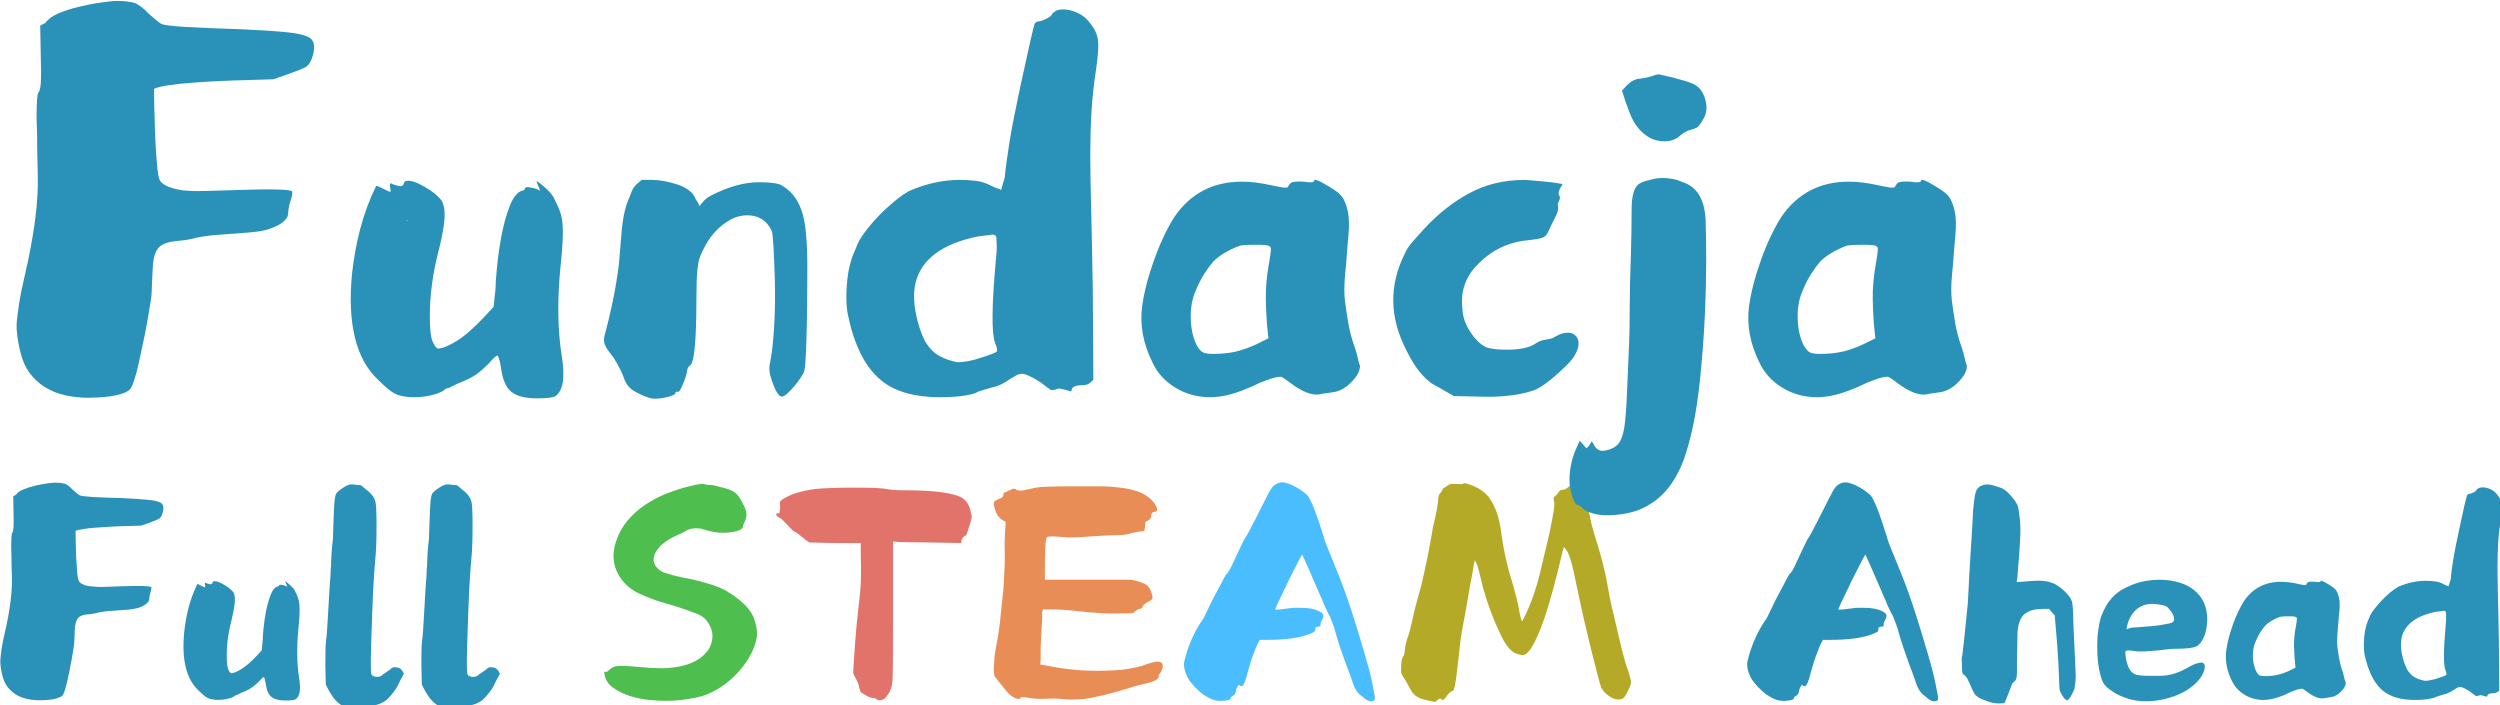<?xml version="1.0" encoding="UTF-8" standalone="no"?>
<!-- Created with Inkscape (http://www.inkscape.org/) -->

<svg
   width="94.296mm"
   height="26.609mm"
   viewBox="0 0 94.296 26.609"
   version="1.1"
   id="svg1"
   sodipodi:docname="logo.svg"
   inkscape:version="1.3.2 (091e20e, 2023-11-25, custom)"
   xmlns:inkscape="http://www.inkscape.org/namespaces/inkscape"
   xmlns:sodipodi="http://sodipodi.sourceforge.net/DTD/sodipodi-0.dtd"
   xmlns="http://www.w3.org/2000/svg"
   xmlns:svg="http://www.w3.org/2000/svg">
  <sodipodi:namedview
     id="namedview1"
     pagecolor="#000000"
     bordercolor="#000000"
     borderopacity="0.25"
     inkscape:showpageshadow="2"
     inkscape:pageopacity="0.0"
     inkscape:pagecheckerboard="true"
     inkscape:deskcolor="#d1d1d1"
     inkscape:document-units="mm"
     inkscape:zoom="1.0242632"
     inkscape:cx="-215.27669"
     inkscape:cy="-120.57448"
     inkscape:window-width="1920"
     inkscape:window-height="1009"
     inkscape:window-x="-8"
     inkscape:window-y="-8"
     inkscape:window-maximized="1"
     inkscape:current-layer="layer1"
     labelstyle="default" />
  <defs
     id="defs1">
    <clipPath
       id="df972c382b">
      <path
         d="m 97.406,182.543 h 0.191 v 0.176 H 97.406 Z m 0,0"
         clip-rule="nonzero"
         id="path5" />
    </clipPath>
    <clipPath
       id="48d8ad9fdd">
      <path
         d="m 97.586,182.672 c -0.359,0.117 -0.039,-0.121 -0.039,-0.121"
         clip-rule="nonzero"
         id="path6" />
    </clipPath>
  </defs>
  <g
     inkscape:label="Layer 1"
     inkscape:groupmode="layer"
     id="layer1"
     transform="translate(-57.944,-134.938)">
    <g
       fill="#2a92b8"
       fill-opacity="1"
       id="g157"
       transform="matrix(0.353,0,0,0.353,38.887,78.786)">
      <g
         transform="translate(52.152,235.018)"
         id="g156">
        <g
           id="g155">
          <path
             d="m 7.766,-24.375 c 0.375,0 0.703,0.039 0.984,0.109 0.258,0.094 0.539,0.309 0.844,0.641 0.375,0.324 0.617,0.523 0.734,0.594 0.145,0.074 0.613,0.137 1.406,0.188 0.801,0.043 1.91,0.086 3.328,0.125 1.031,0.055 1.867,0.109 2.516,0.172 0.645,0.055 1.109,0.152 1.391,0.297 0.352,0.188 0.414,0.609 0.188,1.266 -0.094,0.242 -0.215,0.402 -0.359,0.484 -0.148,0.074 -0.477,0.211 -0.984,0.406 l -0.922,0.312 -2.25,0.062 c -0.148,0 -0.453,0.016 -0.922,0.047 -0.469,0.023 -0.969,0.055 -1.5,0.094 -0.531,0.031 -1.023,0.086 -1.469,0.156 -0.438,0.062 -0.719,0.133 -0.844,0.203 0,0.137 0.004,0.477 0.016,1.016 0.008,0.543 0.023,1.121 0.047,1.734 0.031,0.617 0.066,1.184 0.109,1.703 0.051,0.512 0.113,0.812 0.188,0.906 0.039,0.094 0.129,0.184 0.266,0.266 0.145,0.086 0.301,0.152 0.469,0.203 0.164,0.043 0.336,0.074 0.516,0.094 0.176,0.023 0.312,0.031 0.406,0.031 0.207,0.031 0.535,0.043 0.984,0.031 0.445,-0.02 1.008,-0.039 1.688,-0.062 2.125,-0.07 3.254,-0.047 3.391,0.078 0.051,0.043 0.039,0.184 -0.031,0.422 -0.117,0.355 -0.172,0.637 -0.172,0.844 0,0.137 -0.059,0.266 -0.172,0.391 -0.105,0.117 -0.234,0.215 -0.391,0.297 -0.148,0.086 -0.297,0.156 -0.453,0.219 -0.148,0.055 -0.281,0.09 -0.406,0.109 -0.188,0.055 -0.496,0.102 -0.922,0.141 -0.418,0.031 -0.945,0.07 -1.578,0.109 -0.398,0.023 -0.715,0.055 -0.953,0.094 -0.242,0.031 -0.406,0.059 -0.5,0.078 -0.062,0.031 -0.18,0.062 -0.344,0.094 -0.168,0.031 -0.355,0.062 -0.562,0.094 -0.43,0.023 -0.758,0.078 -0.984,0.172 -0.219,0.094 -0.383,0.25 -0.484,0.469 -0.105,0.211 -0.172,0.508 -0.203,0.891 -0.023,0.387 -0.043,0.887 -0.062,1.5 0,0.117 -0.027,0.328 -0.078,0.641 C 9.645,-6.352 9.586,-6.008 9.516,-5.625 9.453,-5.238 9.375,-4.82 9.281,-4.375 9.188,-3.926 9.098,-3.516 9.016,-3.141 8.93,-2.766 8.844,-2.438 8.75,-2.156 8.656,-1.875 8.57,-1.695 8.5,-1.625 8.406,-1.531 8.25,-1.445 8.031,-1.375 7.82,-1.301 7.594,-1.242 7.344,-1.203 7.102,-1.172 6.863,-1.148 6.625,-1.141 6.395,-1.129 6.207,-1.125 6.062,-1.125 5.613,-1.125 5.172,-1.172 4.734,-1.266 4.305,-1.359 3.914,-1.508 3.562,-1.719 3.207,-1.938 2.898,-2.211 2.641,-2.547 2.379,-2.891 2.191,-3.312 2.078,-3.812 1.91,-4.488 1.844,-5.062 1.875,-5.531 1.895,-5.77 1.938,-6.129 2,-6.609 2.07,-7.086 2.191,-7.68 2.359,-8.391 2.617,-9.492 2.812,-10.539 2.938,-11.531 c 0.133,-0.988 0.191,-1.906 0.172,-2.75 L 3.062,-15.766 c 0,-0.039 0,-0.203 0,-0.484 0,-0.289 -0.012,-0.703 -0.031,-1.234 0,-0.945 0.035,-1.457 0.109,-1.531 0.133,-0.094 0.18,-0.758 0.141,-2 L 3.25,-22.922 3.562,-23.094 c 0.133,-0.219 0.383,-0.398 0.75,-0.547 0.363,-0.156 0.766,-0.285 1.203,-0.391 0.438,-0.102 0.863,-0.188 1.281,-0.25 0.426,-0.062 0.75,-0.094 0.969,-0.094 z m 0,0"
             id="path154" />
        </g>
      </g>
    </g>
    <g
       fill="#2a92b8"
       fill-opacity="1"
       id="g160"
       transform="matrix(0.353,0,0,0.353,38.887,78.786)">
      <g
         transform="translate(72.322,235.018)"
         id="g159">
        <g
           id="g158">
          <path
             d="m 4.375,-13.719 c 0.039,-0.113 0.18,-0.148 0.422,-0.109 0.133,0.031 0.305,0.102 0.516,0.203 0.219,0.105 0.422,0.227 0.609,0.359 0.188,0.125 0.359,0.266 0.516,0.422 0.156,0.148 0.242,0.305 0.266,0.469 0.133,0.418 0.039,1.289 -0.281,2.609 -0.355,1.336 -0.531,2.617 -0.531,3.844 0,0.773 0.055,1.277 0.172,1.516 0.113,0.262 0.223,0.391 0.328,0.391 0.227,0 0.582,-0.145 1.062,-0.438 0.488,-0.301 1.051,-0.789 1.688,-1.469 L 9.625,-6.453 9.734,-7.469 c 0,-0.258 0.023,-0.68 0.078,-1.266 0.062,-0.594 0.148,-1.207 0.266,-1.844 0.125,-0.633 0.285,-1.219 0.484,-1.75 0.195,-0.531 0.438,-0.844 0.719,-0.938 0.125,-0.02 0.188,-0.051 0.188,-0.094 0,-0.094 0.098,-0.125 0.297,-0.094 0.195,0.031 0.344,0.074 0.438,0.125 0.094,0.074 0.141,0.086 0.141,0.031 -0.023,-0.02 -0.031,-0.047 -0.031,-0.078 0,-0.039 -0.027,-0.098 -0.078,-0.172 -0.074,-0.188 -0.109,-0.281 -0.109,-0.281 0.051,0 0.207,0.117 0.469,0.344 0.258,0.219 0.438,0.414 0.531,0.578 0.113,0.211 0.223,0.445 0.328,0.703 0.102,0.262 0.164,0.523 0.188,0.781 0.07,0.512 0.039,1.402 -0.094,2.672 -0.094,0.949 -0.137,1.859 -0.125,2.734 0.008,0.867 0.07,1.672 0.188,2.422 0.219,1.242 0.102,2.027 -0.344,2.359 -0.148,0.094 -0.512,0.141 -1.094,0.141 -0.688,0 -1.195,-0.129 -1.516,-0.391 -0.312,-0.258 -0.516,-0.738 -0.609,-1.438 -0.074,-0.445 -0.141,-0.672 -0.203,-0.672 -0.074,0 -0.25,0.164 -0.531,0.484 -0.188,0.188 -0.391,0.367 -0.609,0.531 -0.211,0.168 -0.477,0.324 -0.797,0.469 -0.312,0.117 -0.543,0.215 -0.688,0.297 -0.137,0.086 -0.227,0.125 -0.266,0.125 -0.031,0 -0.062,0.008 -0.094,0.016 -0.031,0.012 -0.086,0.055 -0.156,0.125 -0.188,0.117 -0.445,0.211 -0.766,0.281 -0.312,0.074 -0.648,0.109 -1,0.109 -0.281,0 -0.555,-0.035 -0.812,-0.109 C 3.938,-1.316 3.742,-1.414 3.547,-1.562 3.348,-1.719 3.117,-1.926 2.859,-2.188 1.566,-3.406 1.062,-5.473 1.344,-8.391 c 0.094,-0.895 0.25,-1.77 0.469,-2.625 0.227,-0.863 0.539,-1.707 0.938,-2.531 0.07,0 0.211,0.062 0.422,0.188 0.238,0.117 0.367,0.172 0.391,0.172 0.039,0 0.039,-0.094 0,-0.281 -0.023,-0.164 0,-0.238 0.062,-0.219 0.07,0.055 0.207,0.105 0.406,0.156 0.207,0.043 0.32,-0.02 0.344,-0.188 z m 0,0"
             id="path157" />
        </g>
      </g>
    </g>
    <g
       fill="#2a92b8"
       fill-opacity="1"
       id="g163"
       transform="matrix(0.353,0,0,0.353,38.887,78.786)">
      <g
         transform="translate(87.203,235.018)"
         id="g162">
        <g
           id="g161">
          <path
             d="m 4.438,-24.188 0.922,0.094 0.562,0.469 c 0.562,0.418 0.891,0.867 0.984,1.344 0.07,0.23 0.109,1.086 0.109,2.562 0,1.461 -0.039,2.543 -0.109,3.25 -0.094,1.031 -0.18,2.227 -0.25,3.578 -0.062,1.355 -0.121,2.844 -0.172,4.469 -0.094,2.625 -0.105,4.105 -0.031,4.438 C 6.504,-3.742 6.719,-3.625 7.094,-3.625 7.32,-3.625 7.5,-3.688 7.625,-3.812 c 0.094,-0.094 0.207,-0.176 0.344,-0.25 0.145,-0.094 0.312,-0.207 0.5,-0.344 0.156,-0.164 0.305,-0.25 0.453,-0.25 0.426,0 0.707,0.133 0.844,0.391 L 9.938,-3.984 9.734,-3.562 c -0.055,0.074 -0.117,0.184 -0.188,0.328 -0.062,0.137 -0.152,0.32 -0.266,0.547 -0.125,0.262 -0.32,0.547 -0.578,0.859 -0.25,0.305 -0.438,0.512 -0.562,0.625 C 7.984,-1.055 7.727,-0.906 7.375,-0.75 7.02,-0.602 6.395,-0.492 5.5,-0.422 c -0.469,0 -0.84,0 -1.109,0 -0.273,0 -0.492,-0.008 -0.656,-0.031 C 3.379,-0.504 3.062,-0.68 2.781,-0.984 c -0.156,-0.145 -0.305,-0.312 -0.438,-0.5 -0.125,-0.188 -0.25,-0.383 -0.375,-0.594 l -0.375,-0.703 -0.047,-2.125 c 0,-0.695 0.004,-1.266 0.016,-1.703 0.02,-0.438 0.039,-0.75 0.062,-0.938 0.039,-0.238 0.07,-0.531 0.094,-0.875 0.031,-0.352 0.055,-0.781 0.078,-1.281 0.051,-0.75 0.086,-1.363 0.109,-1.844 0.02,-0.477 0.039,-0.848 0.062,-1.109 0,-0.031 0.023,-0.422 0.078,-1.172 0.039,-0.375 0.062,-0.703 0.062,-0.984 0,-0.281 0.016,-0.504 0.047,-0.672 0.02,-1.031 0.086,-1.992 0.203,-2.891 0.02,-0.469 0.035,-0.957 0.047,-1.469 0.02,-0.52 0.039,-1.066 0.062,-1.641 0.02,-0.414 0.039,-0.738 0.062,-0.969 C 2.562,-22.691 2.594,-22.875 2.625,-23 c 0.039,-0.133 0.082,-0.223 0.125,-0.266 0.051,-0.051 0.098,-0.102 0.141,-0.156 0.164,-0.156 0.406,-0.328 0.719,-0.516 0.32,-0.195 0.598,-0.281 0.828,-0.25 z m 0,0"
             id="path160" />
        </g>
      </g>
    </g>
    <g
       fill="#2a92b8"
       fill-opacity="1"
       id="g166"
       transform="matrix(0.353,0,0,0.353,38.887,78.786)">
      <g
         transform="translate(97.464,235.018)"
         id="g165">
        <g
           id="g164">
          <path
             d="m 4.438,-24.188 0.922,0.094 0.562,0.469 c 0.562,0.418 0.891,0.867 0.984,1.344 0.07,0.23 0.109,1.086 0.109,2.562 0,1.461 -0.039,2.543 -0.109,3.25 -0.094,1.031 -0.18,2.227 -0.25,3.578 -0.062,1.355 -0.121,2.844 -0.172,4.469 -0.094,2.625 -0.105,4.105 -0.031,4.438 C 6.504,-3.742 6.719,-3.625 7.094,-3.625 7.32,-3.625 7.5,-3.688 7.625,-3.812 c 0.094,-0.094 0.207,-0.176 0.344,-0.25 0.145,-0.094 0.312,-0.207 0.5,-0.344 0.156,-0.164 0.305,-0.25 0.453,-0.25 0.426,0 0.707,0.133 0.844,0.391 L 9.938,-3.984 9.734,-3.562 c -0.055,0.074 -0.117,0.184 -0.188,0.328 -0.062,0.137 -0.152,0.32 -0.266,0.547 -0.125,0.262 -0.32,0.547 -0.578,0.859 -0.25,0.305 -0.438,0.512 -0.562,0.625 C 7.984,-1.055 7.727,-0.906 7.375,-0.75 7.02,-0.602 6.395,-0.492 5.5,-0.422 c -0.469,0 -0.84,0 -1.109,0 -0.273,0 -0.492,-0.008 -0.656,-0.031 C 3.379,-0.504 3.062,-0.68 2.781,-0.984 c -0.156,-0.145 -0.305,-0.312 -0.438,-0.5 -0.125,-0.188 -0.25,-0.383 -0.375,-0.594 l -0.375,-0.703 -0.047,-2.125 c 0,-0.695 0.004,-1.266 0.016,-1.703 0.02,-0.438 0.039,-0.75 0.062,-0.938 0.039,-0.238 0.07,-0.531 0.094,-0.875 0.031,-0.352 0.055,-0.781 0.078,-1.281 0.051,-0.75 0.086,-1.363 0.109,-1.844 0.02,-0.477 0.039,-0.848 0.062,-1.109 0,-0.031 0.023,-0.422 0.078,-1.172 0.039,-0.375 0.062,-0.703 0.062,-0.984 0,-0.281 0.016,-0.504 0.047,-0.672 0.02,-1.031 0.086,-1.992 0.203,-2.891 0.02,-0.469 0.035,-0.957 0.047,-1.469 0.02,-0.52 0.039,-1.066 0.062,-1.641 0.02,-0.414 0.039,-0.738 0.062,-0.969 C 2.562,-22.691 2.594,-22.875 2.625,-23 c 0.039,-0.133 0.082,-0.223 0.125,-0.266 0.051,-0.051 0.098,-0.102 0.141,-0.156 0.164,-0.156 0.406,-0.328 0.719,-0.516 0.32,-0.195 0.598,-0.281 0.828,-0.25 z m 0,0"
             id="path163" />
        </g>
      </g>
    </g>
    <g
       fill="#4ebf4f"
       fill-opacity="1"
       id="g172"
       transform="matrix(0.353,0,0,0.353,38.887,78.786)">
      <g
         transform="translate(117.602,235.018)"
         id="g171">
        <g
           id="g170">
          <path
             d="m 10.047,-23.984 c 0.781,-0.207 1.285,-0.289 1.516,-0.25 0.125,0.031 0.238,0.059 0.344,0.078 0.102,0.023 0.211,0.031 0.328,0.031 0.258,0 0.457,0.027 0.594,0.078 0.145,0.043 0.406,0.109 0.781,0.203 0.594,0.148 1.031,0.324 1.312,0.531 0.281,0.211 0.551,0.586 0.812,1.125 0.25,0.469 0.383,0.836 0.406,1.094 0.031,0.262 -0.027,0.559 -0.172,0.891 -0.062,0.094 -0.109,0.184 -0.141,0.266 -0.023,0.086 -0.043,0.172 -0.062,0.266 -0.023,0.137 -0.117,0.246 -0.281,0.328 -0.168,0.086 -0.371,0.152 -0.609,0.203 -0.23,0.043 -0.461,0.074 -0.688,0.094 -0.219,0.023 -0.387,0.031 -0.5,0.031 -0.617,0 -1.262,-0.102 -1.938,-0.312 -0.188,-0.07 -0.367,-0.117 -0.531,-0.141 C 11.051,-19.488 10.895,-19.5 10.75,-19.5 c -0.438,0 -0.805,0.094 -1.094,0.281 -0.188,0.117 -0.359,0.211 -0.516,0.281 -0.148,0.074 -0.277,0.133 -0.391,0.172 -0.281,0.125 -0.574,0.277 -0.875,0.453 -0.293,0.168 -0.578,0.383 -0.859,0.641 -0.773,0.781 -0.98,1.492 -0.625,2.125 0.227,0.355 0.531,0.609 0.906,0.766 0.219,0.074 0.547,0.172 0.984,0.297 0.445,0.117 1.023,0.242 1.734,0.375 1.312,0.281 2.406,0.602 3.281,0.953 0.75,0.336 1.477,0.797 2.188,1.391 0.707,0.586 1.188,1.195 1.438,1.828 0.145,0.375 0.242,0.742 0.297,1.094 0.062,0.344 0.07,0.672 0.031,0.984 -0.125,0.73 -0.402,1.453 -0.828,2.172 -0.418,0.711 -0.93,1.359 -1.531,1.953 -0.594,0.586 -1.25,1.086 -1.969,1.5 -0.719,0.406 -1.445,0.684 -2.172,0.828 -0.605,0.117 -1.168,0.203 -1.688,0.266 C 8.539,-1.086 8.008,-1.062 7.469,-1.062 7.031,-1.062 6.457,-1.094 5.75,-1.156 5.039,-1.227 4.352,-1.367 3.688,-1.578 3.02,-1.797 2.426,-2.086 1.906,-2.453 1.383,-2.816 1.078,-3.289 0.984,-3.875 0.941,-4.039 0.93,-4.133 0.953,-4.156 c 0.02,-0.031 0.066,-0.031 0.141,0 0.094,0.023 0.195,-0.023 0.312,-0.141 0.188,-0.188 0.367,-0.316 0.547,-0.391 0.176,-0.07 0.469,-0.109 0.875,-0.109 0.395,0 0.977,0.039 1.75,0.109 0.5,0.043 0.957,0.078 1.375,0.109 0.426,0.023 0.816,0.031 1.172,0.031 0.539,0 1.113,-0.051 1.719,-0.156 0.613,-0.102 1.188,-0.285 1.719,-0.547 0.531,-0.258 0.977,-0.609 1.344,-1.047 0.363,-0.438 0.566,-0.984 0.609,-1.641 0,-0.469 -0.137,-0.926 -0.406,-1.375 -0.273,-0.445 -0.617,-0.766 -1.031,-0.953 -0.262,-0.113 -0.688,-0.273 -1.281,-0.484 -0.586,-0.219 -1.336,-0.457 -2.25,-0.719 -0.938,-0.25 -1.891,-0.598 -2.859,-1.047 -0.961,-0.445 -1.699,-1.117 -2.219,-2.016 -0.617,-1.125 -0.699,-2.32 -0.25,-3.594 0.281,-0.844 0.695,-1.586 1.25,-2.234 0.551,-0.645 1.18,-1.203 1.891,-1.672 0.707,-0.477 1.469,-0.875 2.281,-1.188 0.812,-0.32 1.613,-0.578 2.406,-0.766 z m 0,0"
             id="path169" />
        </g>
      </g>
    </g>
    <g
       fill="#e1736a"
       fill-opacity="1"
       id="g175"
       transform="matrix(0.353,0,0,0.353,38.887,78.786)">
      <g
         transform="translate(136.363,235.018)"
         id="g174">
        <g
           id="g173">
          <path
             d="m 4.766,-23.703 c 0.395,-0.039 0.922,-0.07 1.578,-0.094 0.656,-0.031 1.469,-0.047 2.438,-0.047 1.906,0 3.082,0.047 3.531,0.141 0.395,0.094 1.031,0.141 1.906,0.141 2.625,0 4.504,0.188 5.641,0.562 0.414,0.125 0.75,0.34 1,0.641 0.25,0.305 0.406,0.656 0.469,1.062 L 21.438,-20.875 c 0.051,0.137 -0.031,0.523 -0.25,1.156 -0.188,0.668 -0.312,1 -0.375,1 -0.094,0 -0.199,0.078 -0.312,0.234 -0.105,0.148 -0.156,0.277 -0.156,0.391 v 0.172 l -3.312,-0.062 c -1.125,-0.02 -1.992,-0.031 -2.594,-0.031 -0.594,0 -0.938,-0.016 -1.031,-0.047 l -0.359,-0.031 v 8.359 c 0,1.836 -0.008,3.297 -0.016,4.391 -0.012,1.094 -0.027,1.809 -0.047,2.141 C 12.93,-2.523 12.738,-2 12.406,-1.625 c -0.043,0.094 -0.062,0.133 -0.062,0.109 -0.188,0.262 -0.434,0.391 -0.734,0.391 -0.148,0 -0.266,-0.047 -0.359,-0.141 -0.055,-0.051 -0.105,-0.078 -0.156,-0.078 -0.043,0 -0.105,-0.004 -0.188,-0.016 -0.074,-0.008 -0.172,-0.031 -0.297,-0.062 C 10.492,-1.461 10.332,-1.539 10.125,-1.656 9.789,-1.844 9.602,-1.973 9.562,-2.047 9.531,-2.117 9.484,-2.27 9.422,-2.5 9.391,-2.781 9.27,-3.098 9.062,-3.453 l -0.281,-0.562 0.078,-1.312 C 8.898,-5.961 8.957,-6.77 9.031,-7.75 c 0.07,-0.988 0.188,-2.156 0.344,-3.5 0.125,-0.938 0.203,-1.836 0.234,-2.703 0.031,-0.875 0.023,-1.863 -0.016,-2.969 v -1 H 6.812 l -2.719,-0.062 -0.672,-0.5 C 3.023,-18.836 2.719,-19.062 2.5,-19.156 c -0.094,-0.02 -0.352,-0.266 -0.766,-0.734 -0.188,-0.188 -0.344,-0.344 -0.469,-0.469 C 1.148,-20.492 1.035,-20.582 0.922,-20.625 0.68,-20.75 0.562,-20.867 0.562,-20.984 c 0,-0.113 0.055,-0.148 0.172,-0.109 0.07,0.031 0.117,0.031 0.141,0 0.031,-0.039 0.055,-0.156 0.078,-0.344 0.039,-0.258 0.039,-0.473 0,-0.641 C 0.93,-22.285 1,-22.438 1.156,-22.531 c 0.781,-0.562 1.984,-0.953 3.609,-1.172 z m 0,0"
             id="path172" />
        </g>
      </g>
    </g>
    <g
       fill="#e88d55"
       fill-opacity="1"
       id="g178"
       transform="matrix(0.353,0,0,0.353,38.887,78.786)">
      <g
         transform="translate(158.336,235.018)"
         id="g177">
        <g
           id="g176">
          <path
             d="m 6.344,-23.844 c 0.469,-0.094 1.844,-0.141 4.125,-0.141 1.102,0 2.008,0 2.719,0 0.707,0 1.203,0.027 1.484,0.078 0.395,0.023 0.805,0.07 1.234,0.141 0.426,0.074 0.832,0.172 1.219,0.297 0.383,0.125 0.742,0.305 1.078,0.531 0.344,0.219 0.633,0.516 0.875,0.891 0.301,0.48 0.289,0.742 -0.031,0.781 -0.262,0.023 -0.391,0.164 -0.391,0.422 0,0.262 -0.141,0.449 -0.422,0.562 -0.148,0.023 -0.219,0.133 -0.219,0.328 -0.043,0.418 -0.07,0.656 -0.078,0.719 -0.012,0.055 -0.184,0.078 -0.516,0.078 -0.375,0.055 -0.715,0.125 -1.016,0.219 -0.336,0.117 -0.867,0.172 -1.594,0.172 -0.305,0 -0.684,0.016 -1.141,0.047 -0.461,0.023 -0.996,0.055 -1.609,0.094 -0.543,0.055 -1.074,0.086 -1.594,0.094 -0.512,0.012 -0.992,-0.004 -1.438,-0.047 -0.824,-0.07 -1.309,-0.07 -1.453,0 -0.074,0.043 -0.117,0.102 -0.125,0.172 -0.012,0.074 -0.027,0.168 -0.047,0.281 -0.023,0.137 -0.047,0.449 -0.078,0.938 -0.023,0.48 -0.031,1.133 -0.031,1.953 V -14 H 16.5 l 0.781,0.172 c 0.469,0.148 0.785,0.293 0.953,0.438 0.164,0.137 0.305,0.367 0.422,0.688 0.113,0.336 0.16,0.562 0.141,0.688 -0.023,0.117 -0.199,0.25 -0.531,0.406 -0.281,0.148 -0.453,0.305 -0.516,0.469 -0.055,0.168 -0.164,0.25 -0.328,0.25 -0.117,0 -0.258,0.078 -0.422,0.234 -0.148,0.125 -0.262,0.199 -0.344,0.219 -0.074,0.023 -0.336,0.031 -0.781,0.031 -0.875,0.023 -1.762,0.012 -2.656,-0.031 -0.887,-0.051 -1.805,-0.133 -2.75,-0.25 -0.324,-0.039 -0.668,-0.07 -1.031,-0.094 -0.367,-0.031 -0.75,-0.047 -1.156,-0.047 h -1.188 l -0.078,0.25 C 6.992,-10.484 6.988,-10.344 7,-10.156 c 0.008,0.188 0.004,0.414 -0.016,0.672 0,0.094 -0.039,0.777 -0.109,2.047 -0.023,0.398 -0.031,0.758 -0.031,1.078 0,0.312 0,0.59 0,0.828 L 6.812,-4.938 7.656,-4.797 c 0.938,0.188 1.836,0.324 2.703,0.406 0.875,0.086 1.723,0.125 2.547,0.125 1.219,-0.02 2.078,-0.055 2.578,-0.109 0.613,-0.07 1.16,-0.164 1.641,-0.281 0.477,-0.113 0.895,-0.242 1.25,-0.391 0.133,-0.039 0.285,-0.082 0.453,-0.125 0.164,-0.051 0.332,-0.078 0.5,-0.078 0.207,0 0.359,0.047 0.453,0.141 0.113,0.117 0.141,0.312 0.078,0.594 -0.094,0.262 -0.184,0.434 -0.266,0.516 -0.086,0.086 -0.125,0.184 -0.125,0.297 0,0.188 -0.156,0.355 -0.469,0.5 -0.305,0.137 -0.652,0.242 -1.047,0.312 -0.148,0.043 -0.312,0.086 -0.5,0.125 -0.188,0.031 -0.414,0.094 -0.672,0.188 -0.469,0.148 -1.012,0.309 -1.625,0.484 -0.605,0.18 -1.32,0.359 -2.141,0.547 -0.469,0.117 -0.945,0.203 -1.422,0.266 -0.469,0.055 -0.938,0.078 -1.406,0.078 -0.188,0 -0.383,-0.004 -0.578,-0.016 C 9.41,-1.227 9.219,-1.242 9.031,-1.266 8.789,-1.297 8.523,-1.312 8.234,-1.312 c -0.293,0 -0.594,0.012 -0.906,0.031 -0.305,0.012 -0.59,0.012 -0.859,0 -0.273,-0.02 -0.492,-0.039 -0.656,-0.062 -0.375,-0.07 -0.668,-0.109 -0.875,-0.109 -0.168,0 -0.25,0.027 -0.25,0.078 0,0.074 -0.07,0.109 -0.203,0.109 -0.242,0 -0.539,-0.141 -0.891,-0.422 C 3.5,-1.758 3.367,-1.895 3.203,-2.094 c -0.156,-0.195 -0.324,-0.398 -0.5,-0.609 -0.18,-0.219 -0.344,-0.426 -0.5,-0.625 -0.156,-0.195 -0.258,-0.332 -0.297,-0.406 -0.023,-0.094 -0.043,-0.254 -0.062,-0.484 -0.012,-0.238 0,-0.562 0.031,-0.969 0.02,-0.395 0.055,-0.754 0.109,-1.078 0.062,-0.332 0.117,-0.656 0.172,-0.969 0.113,-0.508 0.223,-1.211 0.328,-2.109 0.102,-0.895 0.219,-1.988 0.344,-3.281 0.039,-0.332 0.07,-0.742 0.094,-1.234 0.031,-0.488 0.055,-1.066 0.078,-1.734 0.02,-0.539 0.02,-1.078 0,-1.609 -0.023,-0.539 -0.012,-1.082 0.031,-1.625 l 0.078,-1.344 -0.5,-0.312 c -0.188,-0.188 -0.312,-0.32 -0.375,-0.406 -0.055,-0.082 -0.141,-0.289 -0.266,-0.625 -0.137,-0.445 -0.168,-0.719 -0.094,-0.812 0.113,-0.113 0.285,-0.219 0.516,-0.312 0.195,-0.07 0.32,-0.133 0.375,-0.188 0.062,-0.062 0.094,-0.141 0.094,-0.234 0,-0.164 0.039,-0.254 0.125,-0.266 0.082,-0.008 0.203,-0.062 0.359,-0.156 0.094,-0.051 0.176,-0.086 0.25,-0.109 0.07,-0.02 0.145,-0.055 0.219,-0.109 0.207,-0.062 0.367,-0.023 0.484,0.109 0.258,0.094 0.547,0.094 0.859,0 0.156,-0.039 0.328,-0.078 0.516,-0.109 0.188,-0.039 0.41,-0.086 0.672,-0.141 z m 0,0"
             id="path175" />
        </g>
      </g>
    </g>
    <g
       fill="#4abdff"
       fill-opacity="1"
       id="g181"
       transform="matrix(0.353,0,0,0.353,38.887,78.786)">
      <g
         transform="translate(179.395,235.018)"
         id="g180">
        <g
           id="g179">
          <path
             d="m 10.891,-24.188 c 0.219,-0.145 0.457,-0.219 0.719,-0.219 0.188,0 0.422,0.055 0.703,0.156 0.281,0.105 0.555,0.234 0.828,0.391 0.27,0.156 0.52,0.324 0.75,0.5 0.238,0.18 0.406,0.336 0.5,0.469 0.113,0.168 0.254,0.445 0.422,0.828 0.164,0.387 0.328,0.805 0.484,1.25 0.164,0.449 0.312,0.887 0.438,1.312 0.133,0.43 0.238,0.746 0.312,0.953 0.039,0.23 0.191,0.656 0.453,1.281 0.258,0.625 0.602,1.469 1.031,2.531 0.539,1.336 1.051,2.75 1.531,4.25 0.477,1.492 0.953,3.047 1.422,4.672 0.332,1.125 0.566,2.039 0.703,2.734 0.145,0.688 0.242,1.199 0.297,1.531 0.039,0.281 0.004,0.445 -0.109,0.484 -0.336,0.148 -0.727,0.008 -1.172,-0.422 -0.168,-0.113 -0.309,-0.227 -0.422,-0.344 -0.117,-0.125 -0.219,-0.258 -0.312,-0.406 -0.094,-0.156 -0.184,-0.344 -0.266,-0.562 -0.086,-0.227 -0.184,-0.52 -0.297,-0.875 -0.43,-1.125 -0.789,-2.113 -1.078,-2.969 -0.293,-0.863 -0.512,-1.586 -0.656,-2.172 -0.043,-0.145 -0.203,-0.57 -0.484,-1.281 -0.055,-0.094 -0.121,-0.219 -0.203,-0.375 -0.086,-0.164 -0.168,-0.336 -0.25,-0.516 -0.086,-0.176 -0.156,-0.332 -0.219,-0.469 -0.055,-0.145 -0.078,-0.219 -0.078,-0.219 -1.438,-3.344 -2.18,-5.016 -2.219,-5.016 -0.023,0 -0.469,0.859 -1.344,2.578 -0.418,0.875 -0.746,1.562 -0.984,2.062 -0.242,0.492 -0.383,0.793 -0.422,0.906 -0.094,0.211 -0.133,0.324 -0.109,0.344 h 0.078 c 0.062,0 0.203,-0.008 0.422,-0.031 0.227,-0.02 0.531,-0.055 0.906,-0.109 0.238,-0.039 0.469,-0.062 0.688,-0.062 0.227,0 0.438,0 0.625,0 0.82,0 1.457,0.117 1.906,0.344 0.281,0.125 0.441,0.262 0.484,0.406 0.051,0.137 0.004,0.336 -0.141,0.594 -0.117,0.188 -0.164,0.359 -0.141,0.516 C 15.719,-9.047 15.66,-9 15.516,-9 c -0.305,0 -0.434,0.121 -0.391,0.359 0,0.074 -0.031,0.137 -0.094,0.188 -0.055,0.043 -0.211,0.121 -0.469,0.234 -1.055,0.43 -2.594,0.641 -4.625,0.641 H 9.203 l -0.141,0.25 c -0.074,0.117 -0.168,0.32 -0.281,0.609 -0.117,0.293 -0.234,0.605 -0.359,0.938 -0.117,0.324 -0.219,0.648 -0.312,0.969 -0.094,0.312 -0.164,0.543 -0.203,0.688 -0.242,1.012 -0.465,1.516 -0.672,1.516 -0.055,0 -0.117,-0.035 -0.188,-0.109 -0.094,-0.113 -0.199,-0.004 -0.312,0.328 -0.043,0.023 -0.062,0.078 -0.062,0.172 C 6.617,-1.863 6.5,-1.656 6.312,-1.594 6.164,-1.52 6.094,-1.445 6.094,-1.375 6.125,-1.207 5.82,-1.102 5.188,-1.062 H 4.906 C 4.438,-1.062 3.93,-1.238 3.391,-1.594 3.223,-1.688 3.039,-1.816 2.844,-1.984 2.645,-2.16 2.445,-2.348 2.25,-2.547 2.062,-2.754 1.895,-2.953 1.75,-3.141 1.613,-3.328 1.516,-3.488 1.453,-3.625 1.16,-4.238 1.051,-4.77 1.125,-5.219 1.289,-5.969 1.535,-6.727 1.859,-7.5 2.191,-8.281 2.582,-9 3.031,-9.656 c 0.051,-0.051 0.129,-0.176 0.234,-0.375 0.102,-0.195 0.25,-0.5 0.438,-0.906 0.352,-0.75 0.625,-1.285 0.812,-1.609 0.188,-0.332 0.367,-0.676 0.547,-1.031 0.176,-0.352 0.359,-0.691 0.547,-1.016 0.164,-0.07 0.438,-0.531 0.812,-1.375 0.207,-0.445 0.398,-0.859 0.578,-1.234 0.176,-0.383 0.348,-0.738 0.516,-1.062 0.207,-0.281 0.656,-1.102 1.344,-2.469 0.344,-0.688 0.625,-1.242 0.844,-1.672 0.227,-0.438 0.406,-0.773 0.531,-1.016 0.227,-0.414 0.445,-0.672 0.656,-0.766 z m 0,0"
             id="path178" />
        </g>
      </g>
    </g>
    <g
       fill="#b4aa28"
       fill-opacity="1"
       id="g184"
       transform="matrix(0.353,0,0,0.353,38.887,78.786)">
      <g
         transform="translate(202,235.018)"
         id="g183">
        <g
           id="g182">
          <path
             d="m 12.344,-19.391 c 0.133,1.055 0.312,2.078 0.531,3.078 0.227,1 0.5,1.996 0.812,2.984 0.133,0.469 0.242,0.875 0.328,1.219 0.082,0.336 0.148,0.633 0.203,0.891 0.188,1.105 0.328,1.656 0.422,1.656 0.02,-0.039 0.062,-0.125 0.125,-0.25 0.07,-0.133 0.18,-0.352 0.328,-0.656 0.613,-1.363 1.094,-2.77 1.438,-4.219 0.352,-1.445 0.695,-2.898 1.031,-4.359 0.395,-1.906 0.562,-2.961 0.5,-3.172 -0.055,-0.258 -0.074,-0.43 -0.062,-0.516 0.008,-0.082 0.086,-0.172 0.234,-0.266 0.113,-0.094 0.227,-0.234 0.344,-0.422 0.094,-0.133 0.219,-0.195 0.375,-0.188 0.156,0.012 0.348,-0.078 0.578,-0.266 0.188,-0.164 0.375,-0.25 0.562,-0.25 0.258,0 0.5,0.18 0.719,0.531 0.227,0.355 0.43,0.766 0.609,1.234 0.176,0.469 0.316,0.953 0.422,1.453 0.102,0.492 0.18,0.867 0.234,1.125 0.07,0.188 0.145,0.445 0.219,0.766 0.082,0.312 0.195,0.68 0.344,1.094 0.258,0.855 0.477,1.641 0.656,2.359 0.176,0.711 0.32,1.398 0.438,2.062 0.094,0.531 0.188,1.043 0.281,1.531 0.094,0.48 0.195,0.934 0.312,1.359 0.219,0.918 0.43,1.836 0.641,2.75 0.207,0.918 0.441,1.836 0.703,2.75 0.395,1.125 0.594,1.809 0.594,2.047 0,0.117 -0.031,0.25 -0.094,0.406 -0.055,0.148 -0.125,0.312 -0.219,0.5 -0.211,0.43 -0.375,0.695 -0.5,0.797 -0.117,0.105 -0.305,0.156 -0.562,0.156 -0.418,0 -0.898,-0.242 -1.438,-0.734 C 23.379,-2.051 23.312,-2.145 23.25,-2.219 23.195,-2.289 23.145,-2.363 23.094,-2.438 23.031,-2.57 22.879,-3.098 22.641,-4.016 22.172,-5.828 21.727,-7.625 21.312,-9.406 c -0.406,-1.789 -0.797,-3.602 -1.172,-5.438 -0.219,-0.988 -0.445,-1.707 -0.672,-2.156 -0.211,-0.32 -0.34,-0.484 -0.391,-0.484 -0.043,0.094 -0.242,0.891 -0.594,2.391 -0.5,2.023 -0.984,3.734 -1.453,5.141 -0.469,1.398 -0.949,2.48 -1.438,3.25 -0.312,0.5 -0.621,0.75 -0.922,0.75 -0.148,0 -0.312,-0.035 -0.5,-0.109 -0.211,-0.051 -0.406,-0.145 -0.594,-0.281 C 13.391,-6.488 13.195,-6.695 13,-6.969 12.801,-7.238 12.598,-7.582 12.391,-8 c -0.199,-0.426 -0.43,-0.93 -0.688,-1.516 -0.68,-1.645 -1.184,-3.211 -1.516,-4.703 -0.23,-1.051 -0.438,-1.672 -0.625,-1.859 -0.031,0.043 -0.117,0.5 -0.25,1.375 -0.055,0.262 -0.137,0.711 -0.25,1.344 -0.117,0.637 -0.266,1.508 -0.453,2.609 -0.148,0.773 -0.289,1.527 -0.422,2.266 -0.125,0.742 -0.219,1.477 -0.281,2.203 -0.125,1.105 -0.23,1.992 -0.312,2.656 -0.086,0.656 -0.172,1.102 -0.266,1.328 -0.023,0.148 -0.117,0.219 -0.281,0.219 C 7.004,-2.035 6.938,-1.977 6.844,-1.906 6.75,-1.832 6.645,-1.703 6.531,-1.516 6.363,-1.273 6.234,-1.156 6.141,-1.156 6.086,-1.156 6.039,-1.18 6,-1.234 5.969,-1.285 5.922,-1.312 5.859,-1.312 5.785,-1.312 5.676,-1.238 5.531,-1.094 5.438,-1 5.359,-0.953 5.297,-0.953 5.266,-0.953 5.172,-0.969 5.016,-1 4.867,-1.039 4.707,-1.078 4.531,-1.109 4.352,-1.141 4.188,-1.18 4.031,-1.234 3.883,-1.285 3.785,-1.312 3.734,-1.312 3.566,-1.406 3.43,-1.484 3.328,-1.547 3.223,-1.617 3.129,-1.695 3.047,-1.781 2.961,-1.863 2.879,-1.973 2.797,-2.109 2.723,-2.254 2.625,-2.43 2.5,-2.641 2.383,-2.828 2.285,-3.004 2.203,-3.172 2.117,-3.336 2.031,-3.477 1.938,-3.594 1.77,-3.852 1.688,-4.066 1.688,-4.234 1.688,-4.629 1.703,-4.969 1.734,-5.25 1.773,-5.531 1.852,-5.742 1.969,-5.891 2.039,-6.004 2.086,-6.238 2.109,-6.594 c 0.031,-0.352 0.113,-0.727 0.25,-1.125 C 2.504,-8.051 2.719,-8.863 3,-10.156 c 0.113,-0.52 0.242,-1.039 0.391,-1.562 0.156,-0.531 0.305,-1.078 0.453,-1.641 0.488,-2.051 0.91,-4.156 1.266,-6.312 0.375,-1.531 0.562,-2.578 0.562,-3.141 0.031,-0.094 0.055,-0.176 0.078,-0.25 0.02,-0.07 0.078,-0.156 0.172,-0.25 0.145,-0.188 0.219,-0.305 0.219,-0.359 0,-0.062 0.055,-0.117 0.172,-0.172 0.07,-0.02 0.211,-0.113 0.422,-0.281 0.145,-0.113 0.453,-0.148 0.922,-0.109 0.395,0.031 0.613,0.027 0.656,-0.016 0.051,-0.051 0.113,-0.078 0.188,-0.078 1.289,0.324 2.207,0.914 2.75,1.766 0.539,0.844 0.906,1.902 1.094,3.172 z m 0,0"
             id="path181" />
        </g>
      </g>
    </g>
    <g
       fill="#2a92b8"
       fill-opacity="1"
       id="g190"
       transform="matrix(0.353,0,0,0.353,38.887,78.786)">
      <g
         transform="translate(239.57,235.018)"
         id="g189">
        <g
           id="g188">
          <path
             d="m 10.891,-24.188 c 0.219,-0.145 0.457,-0.219 0.719,-0.219 0.188,0 0.422,0.055 0.703,0.156 0.281,0.105 0.555,0.234 0.828,0.391 0.27,0.156 0.52,0.324 0.75,0.5 0.238,0.18 0.406,0.336 0.5,0.469 0.113,0.168 0.254,0.445 0.422,0.828 0.164,0.387 0.328,0.805 0.484,1.25 0.164,0.449 0.312,0.887 0.438,1.312 0.133,0.43 0.238,0.746 0.312,0.953 0.039,0.23 0.191,0.656 0.453,1.281 0.258,0.625 0.602,1.469 1.031,2.531 0.539,1.336 1.051,2.75 1.531,4.25 0.477,1.492 0.953,3.047 1.422,4.672 0.332,1.125 0.566,2.039 0.703,2.734 0.145,0.688 0.242,1.199 0.297,1.531 0.039,0.281 0.004,0.445 -0.109,0.484 -0.336,0.148 -0.727,0.008 -1.172,-0.422 -0.168,-0.113 -0.309,-0.227 -0.422,-0.344 -0.117,-0.125 -0.219,-0.258 -0.312,-0.406 -0.094,-0.156 -0.184,-0.344 -0.266,-0.562 -0.086,-0.227 -0.184,-0.52 -0.297,-0.875 -0.43,-1.125 -0.789,-2.113 -1.078,-2.969 -0.293,-0.863 -0.512,-1.586 -0.656,-2.172 -0.043,-0.145 -0.203,-0.57 -0.484,-1.281 -0.055,-0.094 -0.121,-0.219 -0.203,-0.375 -0.086,-0.164 -0.168,-0.336 -0.25,-0.516 -0.086,-0.176 -0.156,-0.332 -0.219,-0.469 -0.055,-0.145 -0.078,-0.219 -0.078,-0.219 -1.438,-3.344 -2.18,-5.016 -2.219,-5.016 -0.023,0 -0.469,0.859 -1.344,2.578 -0.418,0.875 -0.746,1.562 -0.984,2.062 -0.242,0.492 -0.383,0.793 -0.422,0.906 -0.094,0.211 -0.133,0.324 -0.109,0.344 h 0.078 c 0.062,0 0.203,-0.008 0.422,-0.031 0.227,-0.02 0.531,-0.055 0.906,-0.109 0.238,-0.039 0.469,-0.062 0.688,-0.062 0.227,0 0.438,0 0.625,0 0.82,0 1.457,0.117 1.906,0.344 0.281,0.125 0.441,0.262 0.484,0.406 0.051,0.137 0.004,0.336 -0.141,0.594 -0.117,0.188 -0.164,0.359 -0.141,0.516 C 15.719,-9.047 15.66,-9 15.516,-9 c -0.305,0 -0.434,0.121 -0.391,0.359 0,0.074 -0.031,0.137 -0.094,0.188 -0.055,0.043 -0.211,0.121 -0.469,0.234 -1.055,0.43 -2.594,0.641 -4.625,0.641 H 9.203 l -0.141,0.25 c -0.074,0.117 -0.168,0.32 -0.281,0.609 -0.117,0.293 -0.234,0.605 -0.359,0.938 -0.117,0.324 -0.219,0.648 -0.312,0.969 -0.094,0.312 -0.164,0.543 -0.203,0.688 -0.242,1.012 -0.465,1.516 -0.672,1.516 -0.055,0 -0.117,-0.035 -0.188,-0.109 -0.094,-0.113 -0.199,-0.004 -0.312,0.328 -0.043,0.023 -0.062,0.078 -0.062,0.172 C 6.617,-1.863 6.5,-1.656 6.312,-1.594 6.164,-1.52 6.094,-1.445 6.094,-1.375 6.125,-1.207 5.82,-1.102 5.188,-1.062 H 4.906 C 4.438,-1.062 3.93,-1.238 3.391,-1.594 3.223,-1.688 3.039,-1.816 2.844,-1.984 2.645,-2.16 2.445,-2.348 2.25,-2.547 2.062,-2.754 1.895,-2.953 1.75,-3.141 1.613,-3.328 1.516,-3.488 1.453,-3.625 1.16,-4.238 1.051,-4.77 1.125,-5.219 1.289,-5.969 1.535,-6.727 1.859,-7.5 2.191,-8.281 2.582,-9 3.031,-9.656 c 0.051,-0.051 0.129,-0.176 0.234,-0.375 0.102,-0.195 0.25,-0.5 0.438,-0.906 0.352,-0.75 0.625,-1.285 0.812,-1.609 0.188,-0.332 0.367,-0.676 0.547,-1.031 0.176,-0.352 0.359,-0.691 0.547,-1.016 0.164,-0.07 0.438,-0.531 0.812,-1.375 0.207,-0.445 0.398,-0.859 0.578,-1.234 0.176,-0.383 0.348,-0.738 0.516,-1.062 0.207,-0.281 0.656,-1.102 1.344,-2.469 0.344,-0.688 0.625,-1.242 0.844,-1.672 0.227,-0.438 0.406,-0.773 0.531,-1.016 0.227,-0.414 0.445,-0.672 0.656,-0.766 z m 0,0"
             id="path187" />
        </g>
      </g>
    </g>
    <g
       fill="#2a92b8"
       fill-opacity="1"
       id="g193"
       transform="matrix(0.353,0,0,0.353,38.887,78.786)">
      <g
         transform="translate(262.173,235.018)"
         id="g192">
        <g
           id="g191">
          <path
             d="m 3.453,-24.016 c 0.238,-0.113 0.473,-0.172 0.703,-0.172 0.219,0 0.453,0.043 0.703,0.125 0.258,0.074 0.555,0.172 0.891,0.297 0.32,0.168 0.629,0.43 0.922,0.781 0.301,0.344 0.52,0.648 0.656,0.906 0.094,0.168 0.156,0.398 0.188,0.688 0.039,0.293 0.086,0.664 0.141,1.109 0.039,0.469 0.051,0.98 0.031,1.531 -0.023,0.555 -0.059,1.164 -0.109,1.828 -0.043,0.68 -0.09,1.262 -0.141,1.75 -0.043,0.48 -0.062,0.777 -0.062,0.891 L 7.297,-13.75 8.75,-13.859 c 0.539,-0.051 1,-0.055 1.375,-0.016 0.375,0.031 0.703,0.105 0.984,0.219 0.281,0.105 0.523,0.242 0.734,0.406 0.219,0.156 0.43,0.34 0.641,0.547 0.332,0.336 0.547,0.609 0.641,0.828 0.094,0.211 0.148,0.492 0.172,0.844 0.02,0.25 0.035,0.648 0.047,1.188 0.008,0.543 0.039,1.309 0.094,2.297 0.039,1.062 0.082,1.996 0.125,2.797 0.051,0.793 0.055,1.32 0.016,1.578 l -0.109,0.844 -0.281,0.594 c -0.117,0.219 -0.219,0.375 -0.312,0.469 -0.094,0.094 -0.168,0.141 -0.219,0.141 -0.094,-0.02 -0.215,-0.125 -0.359,-0.312 -0.137,-0.195 -0.262,-0.422 -0.375,-0.672 -0.055,-0.125 -0.09,-0.633 -0.109,-1.531 -0.023,-0.906 -0.09,-2.113 -0.203,-3.625 l -0.25,-2.922 -0.609,-0.703 h -0.656 c -0.762,0 -1.367,0.148 -1.812,0.438 -0.438,0.293 -0.719,0.812 -0.844,1.562 C 7.395,-8.672 7.375,-8.289 7.375,-7.75 c 0,0.531 -0.016,1.328 -0.047,2.391 0,0.449 0,0.809 0,1.078 0,0.273 -0.012,0.484 -0.031,0.641 -0.023,0.148 -0.055,0.258 -0.094,0.328 -0.031,0.074 -0.086,0.133 -0.156,0.172 -0.156,0.148 -0.234,0.23 -0.234,0.25 0,0 -0.043,0.109 -0.125,0.328 -0.086,0.211 -0.172,0.445 -0.266,0.703 -0.094,0.25 -0.188,0.484 -0.281,0.703 C 6.047,-0.945 6,-0.844 6,-0.844 5.945,-0.801 5.742,-0.781 5.391,-0.781 5.254,-0.781 5.082,-0.797 4.875,-0.828 4.676,-0.859 4.473,-0.91 4.266,-0.984 4.055,-1.055 3.848,-1.133 3.641,-1.219 3.441,-1.301 3.285,-1.379 3.172,-1.453 3.004,-1.566 2.875,-1.691 2.781,-1.828 2.688,-1.973 2.5,-2.375 2.219,-3.031 2.102,-3.312 1.984,-3.52 1.859,-3.656 1.742,-3.801 1.664,-3.875 1.625,-3.875 c -0.117,0 -0.172,-0.27 -0.172,-0.812 0,-0.281 -0.012,-0.52 -0.031,-0.719 -0.012,-0.207 0.008,-0.379 0.062,-0.516 0.02,-0.113 0.082,-0.633 0.188,-1.562 0.102,-0.938 0.238,-2.273 0.406,-4.016 0.113,-2.301 0.223,-4.258 0.328,-5.875 0.113,-1.625 0.191,-2.969 0.234,-4.031 0.051,-0.613 0.117,-1.16 0.203,-1.641 0.082,-0.477 0.285,-0.801 0.609,-0.969 z m 0,0"
             id="path190" />
        </g>
      </g>
    </g>
    <g
       fill="#2a92b8"
       fill-opacity="1"
       id="g196"
       transform="matrix(0.353,0,0,0.353,38.887,78.786)">
      <g
         transform="translate(277.089,235.018)"
         id="g195">
        <g
           id="g194">
          <path
             d="m 6.906,-11.422 c -0.75,0 -1.359,0.23 -1.828,0.688 -0.469,0.461 -0.777,1.055 -0.922,1.781 L 4.125,-8.703 4.406,-8.812 C 4.5,-8.863 4.691,-8.895 4.984,-8.906 5.285,-8.914 5.703,-8.945 6.234,-9 6.898,-9.039 7.438,-9.098 7.844,-9.172 8.258,-9.242 8.562,-9.301 8.75,-9.344 c 0.301,-0.07 0.453,-0.211 0.453,-0.422 0,-0.352 -0.18,-0.719 -0.531,-1.094 C 8.535,-11.098 8.266,-11.25 7.859,-11.312 7.461,-11.383 7.145,-11.422 6.906,-11.422 Z M 7.578,-14 c 1.719,0 3.047,0.434 3.984,1.297 0.852,0.805 1.242,1.887 1.172,3.25 -0.055,0.805 -0.242,1.465 -0.562,1.984 -0.074,0.117 -0.152,0.215 -0.234,0.297 -0.086,0.086 -0.148,0.148 -0.188,0.188 -0.312,0.242 -1.07,0.359 -2.266,0.359 -0.281,0 -0.586,0.016 -0.906,0.047 -0.312,0.031 -0.668,0.074 -1.062,0.125 C 6.973,-6.41 6.488,-6.375 6.062,-6.344 c -0.418,0.023 -0.793,0.008 -1.125,-0.047 -0.43,-0.062 -0.711,-0.07 -0.844,-0.031 -0.074,0.055 -0.109,0.105 -0.109,0.156 0,0.043 0.008,0.168 0.031,0.375 0.145,1.199 0.535,1.883 1.172,2.047 0.113,0.023 0.281,0.047 0.5,0.078 0.227,0.023 0.52,0.031 0.875,0.031 0.32,0 0.629,0 0.922,0 0.301,0 0.547,-0.008 0.734,-0.031 0.75,-0.07 1.523,-0.332 2.328,-0.781 0.469,-0.281 0.852,-0.457 1.156,-0.531 0.332,-0.094 0.547,-0.094 0.641,0 0.133,0.117 0.172,0.312 0.109,0.594 -0.055,0.281 -0.172,0.57 -0.359,0.859 -0.305,0.438 -0.684,0.824 -1.141,1.156 C 10.492,-2.133 10,-1.863 9.469,-1.656 8.938,-1.445 8.383,-1.285 7.812,-1.172 c -0.574,0.105 -1.121,0.156 -1.641,0.156 -0.543,0 -1.07,-0.062 -1.578,-0.188 -0.5,-0.133 -1.023,-0.332 -1.562,-0.594 -0.492,-0.301 -0.859,-0.57 -1.109,-0.812 -0.25,-0.238 -0.445,-0.625 -0.578,-1.156 C 1.102,-4.617 0.984,-5.656 0.984,-6.875 c 0,-0.613 0.035,-1.18 0.109,-1.703 0.07,-0.531 0.164,-1 0.281,-1.406 0.332,-0.883 0.695,-1.539 1.094,-1.969 0.281,-0.352 0.617,-0.648 1.016,-0.891 0.406,-0.25 0.836,-0.461 1.297,-0.641 C 5.238,-13.66 5.707,-13.789 6.188,-13.875 6.664,-13.957 7.129,-14 7.578,-14 Z m 0,0"
             id="path193" />
        </g>
      </g>
    </g>
    <g
       fill="#2a92b8"
       fill-opacity="1"
       id="g199"
       transform="matrix(0.353,0,0,0.353,38.887,78.786)">
      <g
         transform="translate(290.806,235.018)"
         id="g198">
        <g
           id="g197">
          <path
             d="M 8.391,-10.047 C 8.297,-10.078 8.164,-10.094 8,-10.094 c -0.156,0 -0.324,0 -0.5,0 -0.18,0 -0.34,0.012 -0.484,0.031 -0.137,0.012 -0.23,0.027 -0.281,0.047 C 6.098,-9.773 5.594,-9.469 5.219,-9.094 5.051,-8.906 4.875,-8.664 4.688,-8.375 4.5,-8.082 4.312,-7.703 4.125,-7.234 3.957,-6.785 3.883,-6.27 3.906,-5.688 3.938,-5.113 4.055,-4.617 4.266,-4.203 4.379,-3.984 4.5,-3.844 4.625,-3.781 c 0.133,0.055 0.332,0.078 0.594,0.078 0.488,0 0.93,-0.047 1.328,-0.141 0.406,-0.094 0.832,-0.242 1.281,-0.453 L 8.469,-4.625 8.422,-4.906 C 8.359,-5.539 8.316,-6.195 8.297,-6.875 8.285,-7.562 8.352,-8.281 8.5,-9.031 c 0.07,-0.414 0.109,-0.68 0.109,-0.797 0,-0.125 -0.074,-0.195 -0.219,-0.219 z m 2.75,-3.812 c 0,-0.07 0.141,-0.035 0.422,0.109 0.312,0.168 0.578,0.328 0.797,0.484 0.227,0.148 0.391,0.305 0.484,0.469 0.094,0.168 0.16,0.336 0.203,0.5 0.051,0.156 0.086,0.336 0.109,0.531 0.02,0.199 0.023,0.445 0.016,0.734 -0.012,0.281 -0.043,0.633 -0.094,1.047 -0.043,0.656 -0.09,1.246 -0.141,1.766 -0.043,0.523 -0.043,0.992 0,1.406 0.051,0.406 0.117,0.844 0.203,1.312 0.082,0.469 0.219,0.965 0.406,1.484 0.062,0.23 0.109,0.43 0.141,0.594 0.039,0.168 0.086,0.309 0.141,0.422 0,0.355 -0.25,0.746 -0.75,1.172 -0.305,0.23 -0.605,0.355 -0.906,0.375 -0.125,0.031 -0.246,0.055 -0.359,0.062 -0.117,0.012 -0.219,0.027 -0.312,0.047 C 11.051,-1.25 10.473,-1.457 9.766,-1.969 9.441,-2.227 9.242,-2.359 9.172,-2.359 c -0.055,0 -0.148,0.012 -0.281,0.031 C 8.766,-2.305 8.578,-2.25 8.328,-2.156 8.066,-2.062 7.852,-1.973 7.688,-1.891 7.52,-1.805 7.379,-1.738 7.266,-1.688 6.816,-1.5 6.41,-1.363 6.047,-1.281 c -0.367,0.086 -0.699,0.125 -1,0.125 -0.75,0 -1.434,-0.188 -2.047,-0.562 C 2.383,-2.102 1.938,-2.598 1.656,-3.203 1.113,-4.305 0.914,-5.398 1.062,-6.484 1.176,-7.305 1.41,-8.211 1.766,-9.203 2.117,-10.191 2.52,-11.039 2.969,-11.75 c 0.938,-1.352 2.25,-2.031 3.938,-2.031 0.52,0 1.098,0.07 1.734,0.203 0.613,0.148 0.93,0.184 0.953,0.109 0.02,-0.051 0.047,-0.098 0.078,-0.141 0.039,-0.051 0.07,-0.086 0.094,-0.109 0.113,-0.07 0.363,-0.094 0.75,-0.062 0.414,0.062 0.625,0.039 0.625,-0.078 z m 0,0"
             id="path196" />
        </g>
      </g>
    </g>
    <g
       fill="#2a92b8"
       fill-opacity="1"
       id="g202"
       transform="matrix(0.353,0,0,0.353,38.887,78.786)">
      <g
         transform="translate(305.58,235.018)"
         id="g201">
        <g
           id="g200">
          <path
             d="m 9.766,-10.469 c 0,-0.145 -0.086,-0.219 -0.25,-0.219 -0.117,0.023 -0.242,0.043 -0.375,0.062 -0.125,0.012 -0.281,0.027 -0.469,0.047 -2.062,0.43 -3.273,1.32 -3.625,2.672 -0.125,0.5 -0.133,1.078 -0.016,1.734 0.125,0.656 0.316,1.246 0.578,1.766 0.227,0.375 0.5,0.652 0.812,0.828 0.32,0.18 0.688,0.305 1.094,0.375 0.375,0 0.844,-0.094 1.406,-0.281 0.52,-0.164 0.805,-0.281 0.859,-0.344 0.062,-0.062 0.035,-0.234 -0.078,-0.516 -0.219,-0.562 -0.211,-2.172 0.031,-4.828 0.039,-0.375 0.055,-0.672 0.047,-0.891 -0.012,-0.227 -0.016,-0.363 -0.016,-0.406 z m 3.453,-13.297 c 0.125,-0.07 0.281,-0.109 0.469,-0.109 0.258,0 0.535,0.07 0.828,0.203 0.289,0.125 0.531,0.32 0.719,0.578 0.258,0.305 0.414,0.617 0.469,0.938 0.062,0.312 0.035,0.883 -0.078,1.703 -0.148,0.898 -0.246,1.762 -0.297,2.594 -0.043,0.836 -0.062,1.664 -0.062,2.484 0,0.824 0.016,1.898 0.047,3.219 0.039,1.312 0.07,2.859 0.094,4.641 l 0.047,5.328 -0.141,0.141 c -0.125,0.117 -0.293,0.172 -0.5,0.172 -0.43,0 -0.641,0.109 -0.641,0.328 0,0.043 -0.031,0.055 -0.094,0.031 -0.055,-0.02 -0.125,-0.039 -0.219,-0.062 -0.094,-0.031 -0.195,-0.055 -0.297,-0.078 -0.105,-0.02 -0.203,-0.008 -0.297,0.031 -0.148,0.055 -0.258,0.062 -0.328,0.031 -0.062,-0.039 -0.262,-0.191 -0.594,-0.453 -0.523,-0.332 -0.875,-0.5 -1.062,-0.5 -0.117,0 -0.215,0.027 -0.297,0.078 -0.086,0.055 -0.211,0.125 -0.375,0.219 -0.156,0.117 -0.336,0.219 -0.531,0.312 -0.188,0.094 -0.387,0.164 -0.594,0.203 -0.23,0.074 -0.43,0.137 -0.594,0.188 C 8.723,-1.504 8.613,-1.457 8.562,-1.406 8.352,-1.344 8.07,-1.285 7.719,-1.234 7.363,-1.18 6.941,-1.156 6.453,-1.156 4.992,-1.156 3.863,-1.473 3.062,-2.109 2.27,-2.742 1.672,-3.77 1.266,-5.188 1.191,-5.445 1.125,-5.723 1.062,-6.016 c -0.055,-0.289 -0.078,-0.625 -0.078,-1 0,-0.52 0.039,-1.02 0.125,-1.5 0.082,-0.477 0.227,-0.941 0.438,-1.391 0.094,-0.281 0.266,-0.582 0.516,-0.906 0.25,-0.332 0.52,-0.648 0.812,-0.953 0.289,-0.312 0.598,-0.602 0.922,-0.875 0.332,-0.27 0.629,-0.477 0.891,-0.625 0.988,-0.414 1.969,-0.625 2.938,-0.625 0.32,0 0.629,0.023 0.922,0.062 0.301,0.031 0.594,0.117 0.875,0.25 0.156,0.094 0.297,0.164 0.422,0.203 0.133,0.031 0.203,0.07 0.203,0.109 -0.023,0 0.051,-0.254 0.219,-0.766 0.039,-0.539 0.129,-1.238 0.266,-2.094 0.145,-0.863 0.348,-1.895 0.609,-3.094 0.258,-1.195 0.457,-2.109 0.594,-2.734 0.145,-0.625 0.242,-0.992 0.297,-1.109 0.062,-0.07 0.129,-0.109 0.203,-0.109 0.094,0 0.242,-0.051 0.453,-0.156 0.219,-0.102 0.328,-0.191 0.328,-0.266 0,-0.02 0.066,-0.078 0.203,-0.172 z m 0,0"
             id="path199" />
        </g>
      </g>
    </g>
    <g
       fill="#2a92b8"
       fill-opacity="1"
       id="g205"
       transform="matrix(0.353,0,0,0.353,38.887,78.786)">
      <g
         transform="translate(52.362,203.637)"
         id="g204">
        <g
           id="g203">
          <path
             d="m 14.156,-44.469 c 0.688,0 1.285,0.07 1.797,0.203 0.477,0.168 0.992,0.555 1.547,1.156 0.688,0.605 1.141,0.969 1.359,1.094 0.25,0.125 1.102,0.234 2.562,0.328 1.457,0.086 3.473,0.168 6.047,0.25 1.895,0.086 3.43,0.184 4.609,0.297 1.176,0.105 2.02,0.289 2.531,0.547 0.645,0.336 0.754,1.105 0.328,2.312 -0.168,0.43 -0.383,0.719 -0.641,0.875 -0.262,0.148 -0.859,0.391 -1.797,0.734 l -1.672,0.578 -4.125,0.125 c -0.262,0 -0.82,0.023 -1.672,0.062 -0.855,0.043 -1.766,0.102 -2.734,0.172 -0.969,0.062 -1.859,0.156 -2.672,0.281 -0.812,0.125 -1.328,0.258 -1.547,0.391 0,0.25 0.008,0.871 0.031,1.859 0.02,0.992 0.051,2.043 0.094,3.156 0.051,1.117 0.117,2.148 0.203,3.094 0.082,0.938 0.188,1.496 0.312,1.672 0.094,0.168 0.266,0.328 0.516,0.484 0.258,0.148 0.539,0.262 0.844,0.344 0.301,0.086 0.609,0.152 0.922,0.203 0.32,0.043 0.57,0.062 0.75,0.062 0.383,0.043 0.984,0.055 1.797,0.031 0.812,-0.02 1.844,-0.051 3.094,-0.094 3.852,-0.133 5.91,-0.094 6.172,0.125 0.082,0.086 0.062,0.34 -0.062,0.766 -0.219,0.648 -0.328,1.164 -0.328,1.547 0,0.262 -0.102,0.5 -0.297,0.719 -0.188,0.211 -0.422,0.391 -0.703,0.547 -0.273,0.148 -0.547,0.273 -0.828,0.375 -0.281,0.105 -0.527,0.18 -0.734,0.219 -0.344,0.094 -0.902,0.172 -1.672,0.234 -0.773,0.062 -1.742,0.137 -2.906,0.219 -0.73,0.043 -1.309,0.102 -1.734,0.172 -0.43,0.062 -0.727,0.117 -0.891,0.156 -0.137,0.043 -0.355,0.094 -0.656,0.156 -0.293,0.062 -0.637,0.117 -1.031,0.156 -0.773,0.055 -1.359,0.164 -1.766,0.328 -0.406,0.168 -0.711,0.449 -0.906,0.844 -0.188,0.387 -0.305,0.934 -0.344,1.641 -0.043,0.711 -0.086,1.621 -0.125,2.734 0,0.211 -0.047,0.594 -0.141,1.156 -0.086,0.555 -0.188,1.184 -0.312,1.891 -0.125,0.711 -0.277,1.477 -0.453,2.297 -0.168,0.812 -0.328,1.562 -0.484,2.25 -0.148,0.68 -0.309,1.277 -0.484,1.797 -0.168,0.512 -0.32,0.836 -0.453,0.969 -0.168,0.168 -0.445,0.32 -0.828,0.453 -0.387,0.125 -0.809,0.219 -1.266,0.281 -0.449,0.062 -0.887,0.105 -1.312,0.125 -0.43,0.023 -0.773,0.031 -1.031,0.031 -0.812,0 -1.617,-0.082 -2.406,-0.25 C 7.863,-2.488 7.145,-2.77 6.5,-3.156 c -0.648,-0.383 -1.203,-0.883 -1.672,-1.5 -0.469,-0.625 -0.812,-1.391 -1.031,-2.297 -0.305,-1.238 -0.434,-2.289 -0.391,-3.156 0.039,-0.426 0.125,-1.078 0.25,-1.953 0.133,-0.883 0.352,-1.969 0.656,-3.25 0.469,-2.02 0.82,-3.93 1.062,-5.734 0.238,-1.801 0.332,-3.473 0.281,-5.016 l -0.062,-2.703 c 0,-0.082 0,-0.379 0,-0.891 0,-0.52 -0.023,-1.273 -0.062,-2.266 0,-1.707 0.066,-2.629 0.203,-2.766 0.25,-0.164 0.332,-1.383 0.25,-3.656 l -0.062,-3.484 0.578,-0.312 c 0.258,-0.383 0.719,-0.719 1.375,-1 0.664,-0.281 1.395,-0.516 2.188,-0.703 0.801,-0.195 1.586,-0.348 2.359,-0.453 0.77,-0.113 1.348,-0.172 1.734,-0.172 z m 0,0"
             id="path202" />
        </g>
      </g>
    </g>
    <g
       fill="#2a92b8"
       fill-opacity="1"
       id="g208"
       transform="matrix(0.353,0,0,0.353,38.887,78.786)">
      <g
         transform="translate(89.162,203.637)"
         id="g207">
        <g
           id="g206">
          <path
             d="m 7.984,-25.031 c 0.082,-0.207 0.336,-0.27 0.766,-0.188 0.258,0.043 0.582,0.164 0.969,0.359 0.383,0.188 0.75,0.402 1.094,0.641 0.344,0.23 0.648,0.484 0.922,0.766 0.281,0.281 0.441,0.574 0.484,0.875 0.258,0.773 0.086,2.355 -0.516,4.75 -0.637,2.449 -0.953,4.789 -0.953,7.016 0,1.418 0.102,2.34 0.312,2.766 0.219,0.48 0.41,0.719 0.578,0.719 0.438,0 1.094,-0.266 1.969,-0.797 0.875,-0.539 1.895,-1.438 3.062,-2.688 l 0.891,-0.969 0.203,-1.859 c 0,-0.469 0.051,-1.238 0.156,-2.312 0.102,-1.07 0.258,-2.188 0.469,-3.344 0.219,-1.164 0.508,-2.227 0.875,-3.188 0.363,-0.969 0.805,-1.535 1.328,-1.703 0.207,-0.039 0.312,-0.109 0.312,-0.203 0,-0.164 0.18,-0.219 0.547,-0.156 0.363,0.062 0.633,0.137 0.812,0.219 0.164,0.137 0.25,0.164 0.25,0.078 -0.043,-0.051 -0.062,-0.109 -0.062,-0.172 0,-0.062 -0.043,-0.156 -0.125,-0.281 -0.125,-0.344 -0.188,-0.516 -0.188,-0.516 0.082,0 0.359,0.203 0.828,0.609 0.469,0.406 0.789,0.762 0.969,1.062 0.207,0.387 0.41,0.812 0.609,1.281 0.195,0.469 0.316,0.945 0.359,1.422 0.125,0.938 0.055,2.57 -0.203,4.891 -0.168,1.711 -0.242,3.359 -0.219,4.953 0.02,1.586 0.141,3.062 0.359,4.438 0.383,2.273 0.164,3.711 -0.656,4.312 -0.25,0.168 -0.914,0.25 -1.984,0.25 -1.25,0 -2.168,-0.234 -2.75,-0.703 -0.574,-0.469 -0.945,-1.348 -1.109,-2.641 -0.137,-0.812 -0.266,-1.219 -0.391,-1.219 -0.125,0 -0.449,0.305 -0.969,0.906 -0.344,0.344 -0.711,0.668 -1.094,0.969 -0.387,0.293 -0.883,0.57 -1.484,0.828 -0.555,0.219 -0.961,0.402 -1.219,0.547 -0.262,0.148 -0.434,0.219 -0.516,0.219 -0.043,0 -0.094,0.012 -0.156,0.031 -0.062,0.023 -0.164,0.102 -0.297,0.234 -0.344,0.211 -0.809,0.383 -1.391,0.516 -0.574,0.125 -1.18,0.188 -1.812,0.188 C 8.492,-2.125 8,-2.188 7.531,-2.312 7.188,-2.395 6.832,-2.578 6.469,-2.859 6.102,-3.141 5.688,-3.516 5.219,-3.984 2.852,-6.211 1.926,-9.988 2.438,-15.312 c 0.176,-1.633 0.469,-3.234 0.875,-4.797 0.406,-1.562 0.973,-3.094 1.703,-4.594 0.133,0 0.395,0.105 0.781,0.312 0.426,0.219 0.66,0.328 0.703,0.328 0.082,0 0.082,-0.172 0,-0.516 -0.043,-0.301 0,-0.43 0.125,-0.391 0.133,0.086 0.383,0.172 0.75,0.266 0.363,0.086 0.566,-0.023 0.609,-0.328 z m 0,0"
             id="path205" />
        </g>
      </g>
    </g>
    <g
       fill="#2a92b8"
       fill-opacity="1"
       id="g211"
       transform="matrix(0.353,0,0,0.353,38.887,78.786)">
      <g
         transform="translate(116.312,203.637)"
         id="g210">
        <g
           id="g209">
          <path
             d="m 5.656,-24.844 0.578,-0.5 h 1.094 c 0.395,0 0.828,0.043 1.297,0.125 0.469,0.086 0.938,0.203 1.406,0.359 0.477,0.148 0.898,0.359 1.266,0.641 0.363,0.273 0.609,0.602 0.734,0.984 0.219,0.262 0.328,0.48 0.328,0.656 0.039,0.043 0.164,-0.078 0.375,-0.359 0.219,-0.281 0.52,-0.523 0.906,-0.734 1.844,-0.945 3.555,-1.422 5.141,-1.422 0.52,0 0.973,0.023 1.359,0.062 0.383,0.043 0.688,0.105 0.906,0.188 0.551,0.305 1.008,0.672 1.375,1.109 0.363,0.43 0.66,0.977 0.891,1.641 0.238,0.656 0.398,1.492 0.484,2.5 0.094,1.012 0.141,2.227 0.141,3.641 0,3.086 -0.031,5.625 -0.094,7.625 -0.062,1.992 -0.141,3.137 -0.234,3.438 -0.043,0.125 -0.164,0.34 -0.359,0.641 -0.188,0.305 -0.414,0.605 -0.672,0.906 -0.25,0.305 -0.508,0.574 -0.766,0.812 -0.262,0.23 -0.453,0.344 -0.578,0.344 -0.344,0 -0.711,-0.578 -1.094,-1.734 -0.262,-0.727 -0.324,-1.352 -0.188,-1.875 0.207,-1.02 0.352,-2.312 0.438,-3.875 0.094,-1.57 0.117,-3.176 0.078,-4.812 C 20.375,-17.785 20.266,-19.582 20.141,-19.875 19.629,-21 18.75,-21.562 17.5,-21.562 c -0.605,0 -1.188,0.152 -1.75,0.453 -0.555,0.305 -1.055,0.684 -1.5,1.141 -0.449,0.449 -0.836,0.965 -1.156,1.547 -0.324,0.574 -0.57,1.117 -0.734,1.625 -0.043,0.137 -0.102,0.508 -0.172,1.109 -0.062,0.594 -0.094,1.406 -0.094,2.438 0,3.773 -0.133,6.152 -0.391,7.141 -0.086,0.344 -0.203,0.559 -0.359,0.641 -0.148,0.086 -0.242,0.32 -0.281,0.703 -0.086,0.387 -0.234,0.828 -0.453,1.328 -0.211,0.492 -0.355,0.734 -0.438,0.734 -0.219,-0.039 -0.328,0 -0.328,0.125 0,0.094 -0.109,0.184 -0.328,0.266 C 9.305,-2.227 9.062,-2.156 8.781,-2.094 8.5,-2.031 8.195,-1.988 7.875,-1.969 7.562,-1.945 7.273,-1.977 7.016,-2.062 6.41,-2.27 5.859,-2.523 5.359,-2.828 4.867,-3.129 4.52,-3.602 4.312,-4.25 4.227,-4.5 4.098,-4.797 3.922,-5.141 3.754,-5.484 3.52,-5.895 3.219,-6.375 2.914,-6.758 2.688,-7.066 2.531,-7.297 2.383,-7.535 2.289,-7.738 2.25,-7.906 2.207,-8.082 2.195,-8.254 2.219,-8.422 2.238,-8.598 2.289,-8.816 2.375,-9.078 c 0.258,-0.977 0.516,-2.066 0.766,-3.266 0.258,-1.207 0.477,-2.52 0.656,-3.938 0.125,-1.375 0.227,-2.598 0.312,-3.672 0.094,-1.07 0.266,-1.992 0.516,-2.766 0.301,-0.77 0.492,-1.258 0.578,-1.469 0.094,-0.219 0.242,-0.438 0.453,-0.656 z m 0,0"
             id="path208" />
        </g>
      </g>
    </g>
    <g
       fill="#2a92b8"
       fill-opacity="1"
       id="g214"
       transform="matrix(0.353,0,0,0.353,38.887,78.786)">
      <g
         transform="translate(142.625,203.637)"
         id="g213">
        <g
           id="g212">
          <path
             d="m 17.828,-19.109 c 0,-0.258 -0.152,-0.391 -0.453,-0.391 -0.219,0.043 -0.449,0.074 -0.688,0.094 -0.23,0.023 -0.516,0.059 -0.859,0.109 -3.773,0.773 -5.98,2.402 -6.625,4.891 -0.219,0.898 -0.227,1.949 -0.016,3.156 0.219,1.199 0.566,2.266 1.047,3.203 0.426,0.688 0.926,1.195 1.5,1.516 0.582,0.324 1.238,0.547 1.969,0.672 0.688,0 1.547,-0.172 2.578,-0.516 0.938,-0.301 1.457,-0.504 1.562,-0.609 0.113,-0.102 0.062,-0.414 -0.156,-0.938 -0.387,-1.02 -0.359,-3.957 0.078,-8.812 0.082,-0.688 0.113,-1.234 0.094,-1.641 -0.023,-0.406 -0.031,-0.648 -0.031,-0.734 z M 24.125,-43.375 c 0.219,-0.125 0.5,-0.188 0.844,-0.188 0.469,0 0.969,0.121 1.5,0.359 0.539,0.23 0.984,0.586 1.328,1.062 0.469,0.555 0.754,1.121 0.859,1.703 0.113,0.574 0.062,1.617 -0.156,3.125 -0.25,1.625 -0.422,3.199 -0.516,4.719 -0.086,1.523 -0.125,3.039 -0.125,4.547 0,1.5 0.031,3.453 0.094,5.859 0.062,2.398 0.117,5.227 0.172,8.484 l 0.062,9.719 -0.266,0.25 c -0.211,0.219 -0.508,0.328 -0.891,0.328 -0.781,0 -1.172,0.195 -1.172,0.578 0,0.086 -0.055,0.105 -0.156,0.062 -0.105,-0.039 -0.246,-0.082 -0.422,-0.125 -0.168,-0.039 -0.352,-0.082 -0.547,-0.125 -0.188,-0.051 -0.371,-0.031 -0.547,0.062 -0.25,0.086 -0.445,0.094 -0.578,0.031 -0.125,-0.07 -0.492,-0.344 -1.094,-0.812 C 21.578,-4.328 20.938,-4.625 20.594,-4.625 c -0.219,0 -0.406,0.043 -0.562,0.125 -0.148,0.086 -0.367,0.211 -0.656,0.375 -0.305,0.219 -0.625,0.418 -0.969,0.594 -0.344,0.168 -0.711,0.293 -1.094,0.375 -0.43,0.137 -0.793,0.246 -1.094,0.328 -0.305,0.086 -0.496,0.168 -0.578,0.25 -0.387,0.137 -0.902,0.246 -1.547,0.328 -0.648,0.086 -1.418,0.125 -2.312,0.125 -2.668,0 -4.73,-0.578 -6.188,-1.734 C 4.133,-5.016 3.039,-6.879 2.312,-9.453 2.188,-9.93 2.066,-10.438 1.953,-10.969 c -0.105,-0.539 -0.156,-1.148 -0.156,-1.828 0,-0.945 0.07,-1.859 0.219,-2.734 0.156,-0.883 0.426,-1.734 0.812,-2.547 0.176,-0.52 0.488,-1.078 0.938,-1.672 0.445,-0.602 0.938,-1.18 1.469,-1.734 0.539,-0.562 1.109,-1.086 1.703,-1.578 0.602,-0.5 1.145,-0.875 1.625,-1.125 1.801,-0.77 3.578,-1.156 5.328,-1.156 0.602,0 1.172,0.031 1.703,0.094 0.539,0.062 1.07,0.227 1.594,0.484 0.289,0.168 0.555,0.281 0.797,0.344 0.238,0.062 0.359,0.141 0.359,0.234 -0.043,0 0.082,-0.473 0.375,-1.422 0.094,-0.988 0.266,-2.266 0.516,-3.828 0.258,-1.562 0.625,-3.438 1.094,-5.625 0.477,-2.188 0.844,-3.848 1.094,-4.984 0.258,-1.145 0.43,-1.82 0.516,-2.031 0.133,-0.133 0.266,-0.203 0.391,-0.203 0.164,0 0.441,-0.094 0.828,-0.281 0.395,-0.195 0.594,-0.359 0.594,-0.484 0,-0.039 0.125,-0.148 0.375,-0.328 z m 0,0"
             id="path211" />
        </g>
      </g>
    </g>
    <g
       fill="#2a92b8"
       fill-opacity="1"
       id="g217"
       transform="matrix(0.353,0,0,0.353,38.887,78.786)">
      <g
         transform="translate(174.086,203.637)"
         id="g216">
        <g
           id="g215">
          <path
             d="m 15.312,-18.344 c -0.168,-0.039 -0.402,-0.062 -0.703,-0.062 -0.305,0 -0.617,0 -0.938,0 -0.324,0 -0.617,0.012 -0.875,0.031 -0.25,0.023 -0.418,0.055 -0.5,0.094 -1.168,0.438 -2.094,1 -2.781,1.688 C 9.223,-16.25 8.906,-15.812 8.562,-15.281 8.219,-14.75 7.875,-14.051 7.531,-13.188 c -0.305,0.812 -0.434,1.746 -0.391,2.797 0.039,1.055 0.254,1.965 0.641,2.734 0.219,0.387 0.441,0.637 0.672,0.75 0.238,0.105 0.594,0.156 1.062,0.156 0.906,0 1.723,-0.082 2.453,-0.25 0.727,-0.176 1.5,-0.457 2.312,-0.844 L 15.438,-8.422 15.375,-8.938 c -0.125,-1.164 -0.199,-2.367 -0.219,-3.609 -0.023,-1.238 0.094,-2.547 0.344,-3.922 0.133,-0.77 0.203,-1.266 0.203,-1.484 0,-0.219 -0.133,-0.348 -0.391,-0.391 z m 5.016,-6.938 c 0,-0.133 0.258,-0.07 0.781,0.188 0.551,0.305 1.031,0.594 1.438,0.875 0.406,0.273 0.695,0.559 0.875,0.859 0.164,0.305 0.289,0.605 0.375,0.906 0.094,0.305 0.16,0.637 0.203,1 0.039,0.367 0.051,0.805 0.031,1.312 -0.023,0.512 -0.074,1.156 -0.156,1.938 -0.086,1.199 -0.172,2.273 -0.266,3.219 -0.086,0.938 -0.086,1.793 0,2.562 0.094,0.73 0.211,1.527 0.359,2.391 0.145,0.855 0.391,1.758 0.734,2.703 0.133,0.43 0.234,0.793 0.297,1.094 0.062,0.293 0.133,0.547 0.219,0.766 0,0.648 -0.449,1.355 -1.344,2.125 -0.562,0.43 -1.121,0.664 -1.672,0.703 -0.219,0.043 -0.438,0.074 -0.656,0.094 -0.211,0.023 -0.402,0.059 -0.578,0.109 -0.812,0.168 -1.859,-0.223 -3.141,-1.172 -0.605,-0.469 -0.969,-0.703 -1.094,-0.703 -0.094,0 -0.262,0.023 -0.5,0.062 -0.23,0.043 -0.578,0.152 -1.047,0.328 -0.469,0.168 -0.855,0.328 -1.156,0.484 -0.305,0.148 -0.562,0.262 -0.781,0.344 C 12.438,-2.75 11.695,-2.5 11.031,-2.344 10.363,-2.195 9.754,-2.125 9.203,-2.125 7.828,-2.125 6.582,-2.469 5.469,-3.156 4.352,-3.844 3.539,-4.742 3.031,-5.859 2.039,-7.867 1.676,-9.863 1.938,-11.844 c 0.207,-1.5 0.633,-3.148 1.281,-4.953 0.645,-1.801 1.375,-3.344 2.188,-4.625 1.719,-2.488 4.117,-3.734 7.203,-3.734 0.945,0 2,0.133 3.156,0.391 1.113,0.25 1.691,0.312 1.734,0.188 0.039,-0.082 0.094,-0.164 0.156,-0.25 0.07,-0.094 0.129,-0.16 0.172,-0.203 0.207,-0.125 0.656,-0.164 1.344,-0.125 0.77,0.125 1.156,0.086 1.156,-0.125 z m 0,0"
             id="path214" />
        </g>
      </g>
    </g>
    <g
       fill="#2a92b8"
       fill-opacity="1"
       id="g220"
       transform="matrix(0.353,0,0,0.353,38.887,78.786)">
      <g
         transform="translate(201.042,203.637)"
         id="g219">
        <g
           id="g218">
          <path
             d="m 15.891,-25.344 c 0.125,0 0.398,0.023 0.828,0.062 0.438,0.043 0.891,0.086 1.359,0.125 0.469,0.043 0.883,0.094 1.25,0.156 0.363,0.062 0.547,0.094 0.547,0.094 0.051,0 -0.012,0.133 -0.188,0.391 C 19.52,-24.254 19.457,-24 19.5,-23.75 c 0.164,0.18 0.164,0.418 0,0.719 -0.086,0.125 -0.117,0.258 -0.094,0.391 0.02,0.125 0.031,0.23 0.031,0.312 0,0.262 -0.121,0.617 -0.359,1.062 -0.242,0.449 -0.465,0.914 -0.672,1.391 -0.137,0.336 -0.324,0.559 -0.562,0.672 -0.23,0.105 -0.711,0.199 -1.438,0.281 -2.148,0.18 -3.949,0.996 -5.406,2.453 -1.418,1.324 -2.016,2.953 -1.797,4.891 0.039,1.074 0.488,2.125 1.344,3.156 0.477,0.555 0.953,0.898 1.422,1.031 0.469,0.125 1.133,0.188 2,0.188 1.457,0 2.504,-0.238 3.141,-0.719 0.219,-0.125 0.391,-0.207 0.516,-0.25 0.133,-0.039 0.273,-0.07 0.422,-0.094 0.156,-0.02 0.328,-0.051 0.516,-0.094 0.195,-0.039 0.441,-0.148 0.734,-0.328 0.383,-0.219 0.773,-0.328 1.172,-0.328 0.332,0 0.586,0.09 0.766,0.266 0.383,0.344 0.477,0.828 0.281,1.453 -0.188,0.617 -0.605,1.227 -1.25,1.828 -1.668,1.625 -2.914,2.527 -3.734,2.703 -0.688,0.219 -1.508,0.383 -2.453,0.484 -0.938,0.105 -2.008,0.137 -3.203,0.094 L 8.297,-2.25 7.266,-2.828 C 6.922,-3.047 6.598,-3.227 6.297,-3.375 6.004,-3.531 5.77,-3.691 5.594,-3.859 c -0.855,-0.688 -1.648,-1.781 -2.375,-3.281 -1.805,-3.477 -1.867,-6.91 -0.188,-10.297 0.207,-0.469 0.492,-0.906 0.859,-1.312 0.363,-0.414 0.758,-0.859 1.188,-1.328 1.5,-1.625 3.117,-2.906 4.859,-3.844 1.738,-0.945 3.723,-1.422 5.953,-1.422 z m 0,0"
             id="path217" />
        </g>
      </g>
    </g>
    <g
       fill="#2a92b8"
       fill-opacity="1"
       id="g223"
       transform="matrix(0.353,0,0,0.353,38.887,78.786)">
      <g
         transform="translate(224.203,203.637)"
         id="g222">
        <g
           id="g221">
          <path
             d="m 6.109,-25.344 c 0.383,-0.133 0.836,-0.203 1.359,-0.203 0.344,0 0.695,0.039 1.062,0.109 0.363,0.062 0.719,0.18 1.062,0.344 1.5,0.469 2.312,1.797 2.438,3.984 0.039,1.25 0.062,2.734 0.062,4.453 0,1.711 -0.043,3.512 -0.125,5.406 -0.086,1.887 -0.215,3.805 -0.391,5.75 C 11.41,-3.551 11.176,-1.719 10.875,0 10.613,1.414 10.281,2.754 9.875,4.016 9.469,5.285 8.91,6.398 8.203,7.359 7.492,8.328 6.594,9.086 5.5,9.641 c -1.094,0.562 -2.453,0.844 -4.078,0.844 -0.949,0 -1.766,-0.215 -2.453,-0.641 -0.125,-0.168 -0.27,-0.297 -0.438,-0.391 -0.176,-0.086 -0.285,-0.125 -0.328,-0.125 C -1.973,9.16 -2.133,8.805 -2.281,8.266 -2.438,7.734 -2.516,7.227 -2.516,6.75 c 0,-1.324 0.305,-2.59 0.906,-3.797 l 0.188,-0.438 0.719,0.828 0.25,-0.25 L -0.125,2.578 0.25,3.219 C 0.469,3.477 0.727,3.609 1.031,3.609 1.633,3.555 2.129,3.367 2.516,3.047 2.898,2.734 3.176,2.082 3.344,1.094 c 0.125,-0.855 0.219,-2.062 0.281,-3.625 0.07,-1.57 0.148,-3.391 0.234,-5.453 0.039,-0.977 0.062,-2.238 0.062,-3.781 0,-1.551 0.039,-3.379 0.125,-5.484 0.051,-1.883 0.078,-3.535 0.078,-4.953 0,-1.414 0.254,-2.316 0.766,-2.703 0.344,-0.207 0.75,-0.352 1.219,-0.438 z M 6.438,-36.484 c 0.344,-0.125 0.578,-0.164 0.703,-0.125 2.27,0.512 3.578,0.918 3.922,1.219 0.477,0.344 0.801,0.883 0.969,1.609 0.176,0.73 0.094,1.375 -0.25,1.938 -0.262,0.469 -0.469,0.758 -0.625,0.859 -0.148,0.105 -0.391,0.203 -0.734,0.297 -0.305,0.043 -0.688,0.258 -1.156,0.641 -0.43,0.387 -0.965,0.578 -1.609,0.578 -0.648,0 -1.203,-0.141 -1.672,-0.422 -0.469,-0.281 -0.867,-0.625 -1.188,-1.031 -0.324,-0.406 -0.594,-0.875 -0.812,-1.406 -0.211,-0.539 -0.402,-1.066 -0.578,-1.578 l -0.312,-0.969 0.516,-0.578 c 0.426,-0.426 0.875,-0.66 1.344,-0.703 0.688,-0.094 1.18,-0.203 1.484,-0.328 z m 0,0"
             id="path220" />
        </g>
      </g>
    </g>
    <g
       fill="#2a92b8"
       fill-opacity="1"
       id="g226"
       transform="matrix(0.353,0,0,0.353,38.887,78.786)">
      <g
         transform="translate(238.936,203.637)"
         id="g225">
        <g
           id="g224">
          <path
             d="m 15.312,-18.344 c -0.168,-0.039 -0.402,-0.062 -0.703,-0.062 -0.305,0 -0.617,0 -0.938,0 -0.324,0 -0.617,0.012 -0.875,0.031 -0.25,0.023 -0.418,0.055 -0.5,0.094 -1.168,0.438 -2.094,1 -2.781,1.688 C 9.223,-16.25 8.906,-15.812 8.562,-15.281 8.219,-14.75 7.875,-14.051 7.531,-13.188 c -0.305,0.812 -0.434,1.746 -0.391,2.797 0.039,1.055 0.254,1.965 0.641,2.734 0.219,0.387 0.441,0.637 0.672,0.75 0.238,0.105 0.594,0.156 1.062,0.156 0.906,0 1.723,-0.082 2.453,-0.25 0.727,-0.176 1.5,-0.457 2.312,-0.844 L 15.438,-8.422 15.375,-8.938 c -0.125,-1.164 -0.199,-2.367 -0.219,-3.609 -0.023,-1.238 0.094,-2.547 0.344,-3.922 0.133,-0.77 0.203,-1.266 0.203,-1.484 0,-0.219 -0.133,-0.348 -0.391,-0.391 z m 5.016,-6.938 c 0,-0.133 0.258,-0.07 0.781,0.188 0.551,0.305 1.031,0.594 1.438,0.875 0.406,0.273 0.695,0.559 0.875,0.859 0.164,0.305 0.289,0.605 0.375,0.906 0.094,0.305 0.16,0.637 0.203,1 0.039,0.367 0.051,0.805 0.031,1.312 -0.023,0.512 -0.074,1.156 -0.156,1.938 -0.086,1.199 -0.172,2.273 -0.266,3.219 -0.086,0.938 -0.086,1.793 0,2.562 0.094,0.73 0.211,1.527 0.359,2.391 0.145,0.855 0.391,1.758 0.734,2.703 0.133,0.43 0.234,0.793 0.297,1.094 0.062,0.293 0.133,0.547 0.219,0.766 0,0.648 -0.449,1.355 -1.344,2.125 -0.562,0.43 -1.121,0.664 -1.672,0.703 -0.219,0.043 -0.438,0.074 -0.656,0.094 -0.211,0.023 -0.402,0.059 -0.578,0.109 -0.812,0.168 -1.859,-0.223 -3.141,-1.172 -0.605,-0.469 -0.969,-0.703 -1.094,-0.703 -0.094,0 -0.262,0.023 -0.5,0.062 -0.23,0.043 -0.578,0.152 -1.047,0.328 -0.469,0.168 -0.855,0.328 -1.156,0.484 -0.305,0.148 -0.562,0.262 -0.781,0.344 C 12.438,-2.75 11.695,-2.5 11.031,-2.344 10.363,-2.195 9.754,-2.125 9.203,-2.125 7.828,-2.125 6.582,-2.469 5.469,-3.156 4.352,-3.844 3.539,-4.742 3.031,-5.859 2.039,-7.867 1.676,-9.863 1.938,-11.844 c 0.207,-1.5 0.633,-3.148 1.281,-4.953 0.645,-1.801 1.375,-3.344 2.188,-4.625 1.719,-2.488 4.117,-3.734 7.203,-3.734 0.945,0 2,0.133 3.156,0.391 1.113,0.25 1.691,0.312 1.734,0.188 0.039,-0.082 0.094,-0.164 0.156,-0.25 0.07,-0.094 0.129,-0.16 0.172,-0.203 0.207,-0.125 0.656,-0.164 1.344,-0.125 0.77,0.125 1.156,0.086 1.156,-0.125 z m 0,0"
             id="path223" />
        </g>
      </g>
    </g>
    <g
       clip-path="url(#df972c382b)"
       id="g228"
       transform="matrix(0.353,0,0,0.353,38.887,78.786)">
      <g
         clip-path="url(#48d8ad9fdd)"
         id="g227">
        <path
           fill="#ffa629"
           d="m 95.637,180.961 h 3.586 v 3.461 h -3.586 z m 0,0"
           fill-opacity="1"
           fill-rule="nonzero"
           id="path226" />
      </g>
    </g>
  </g>
</svg>
